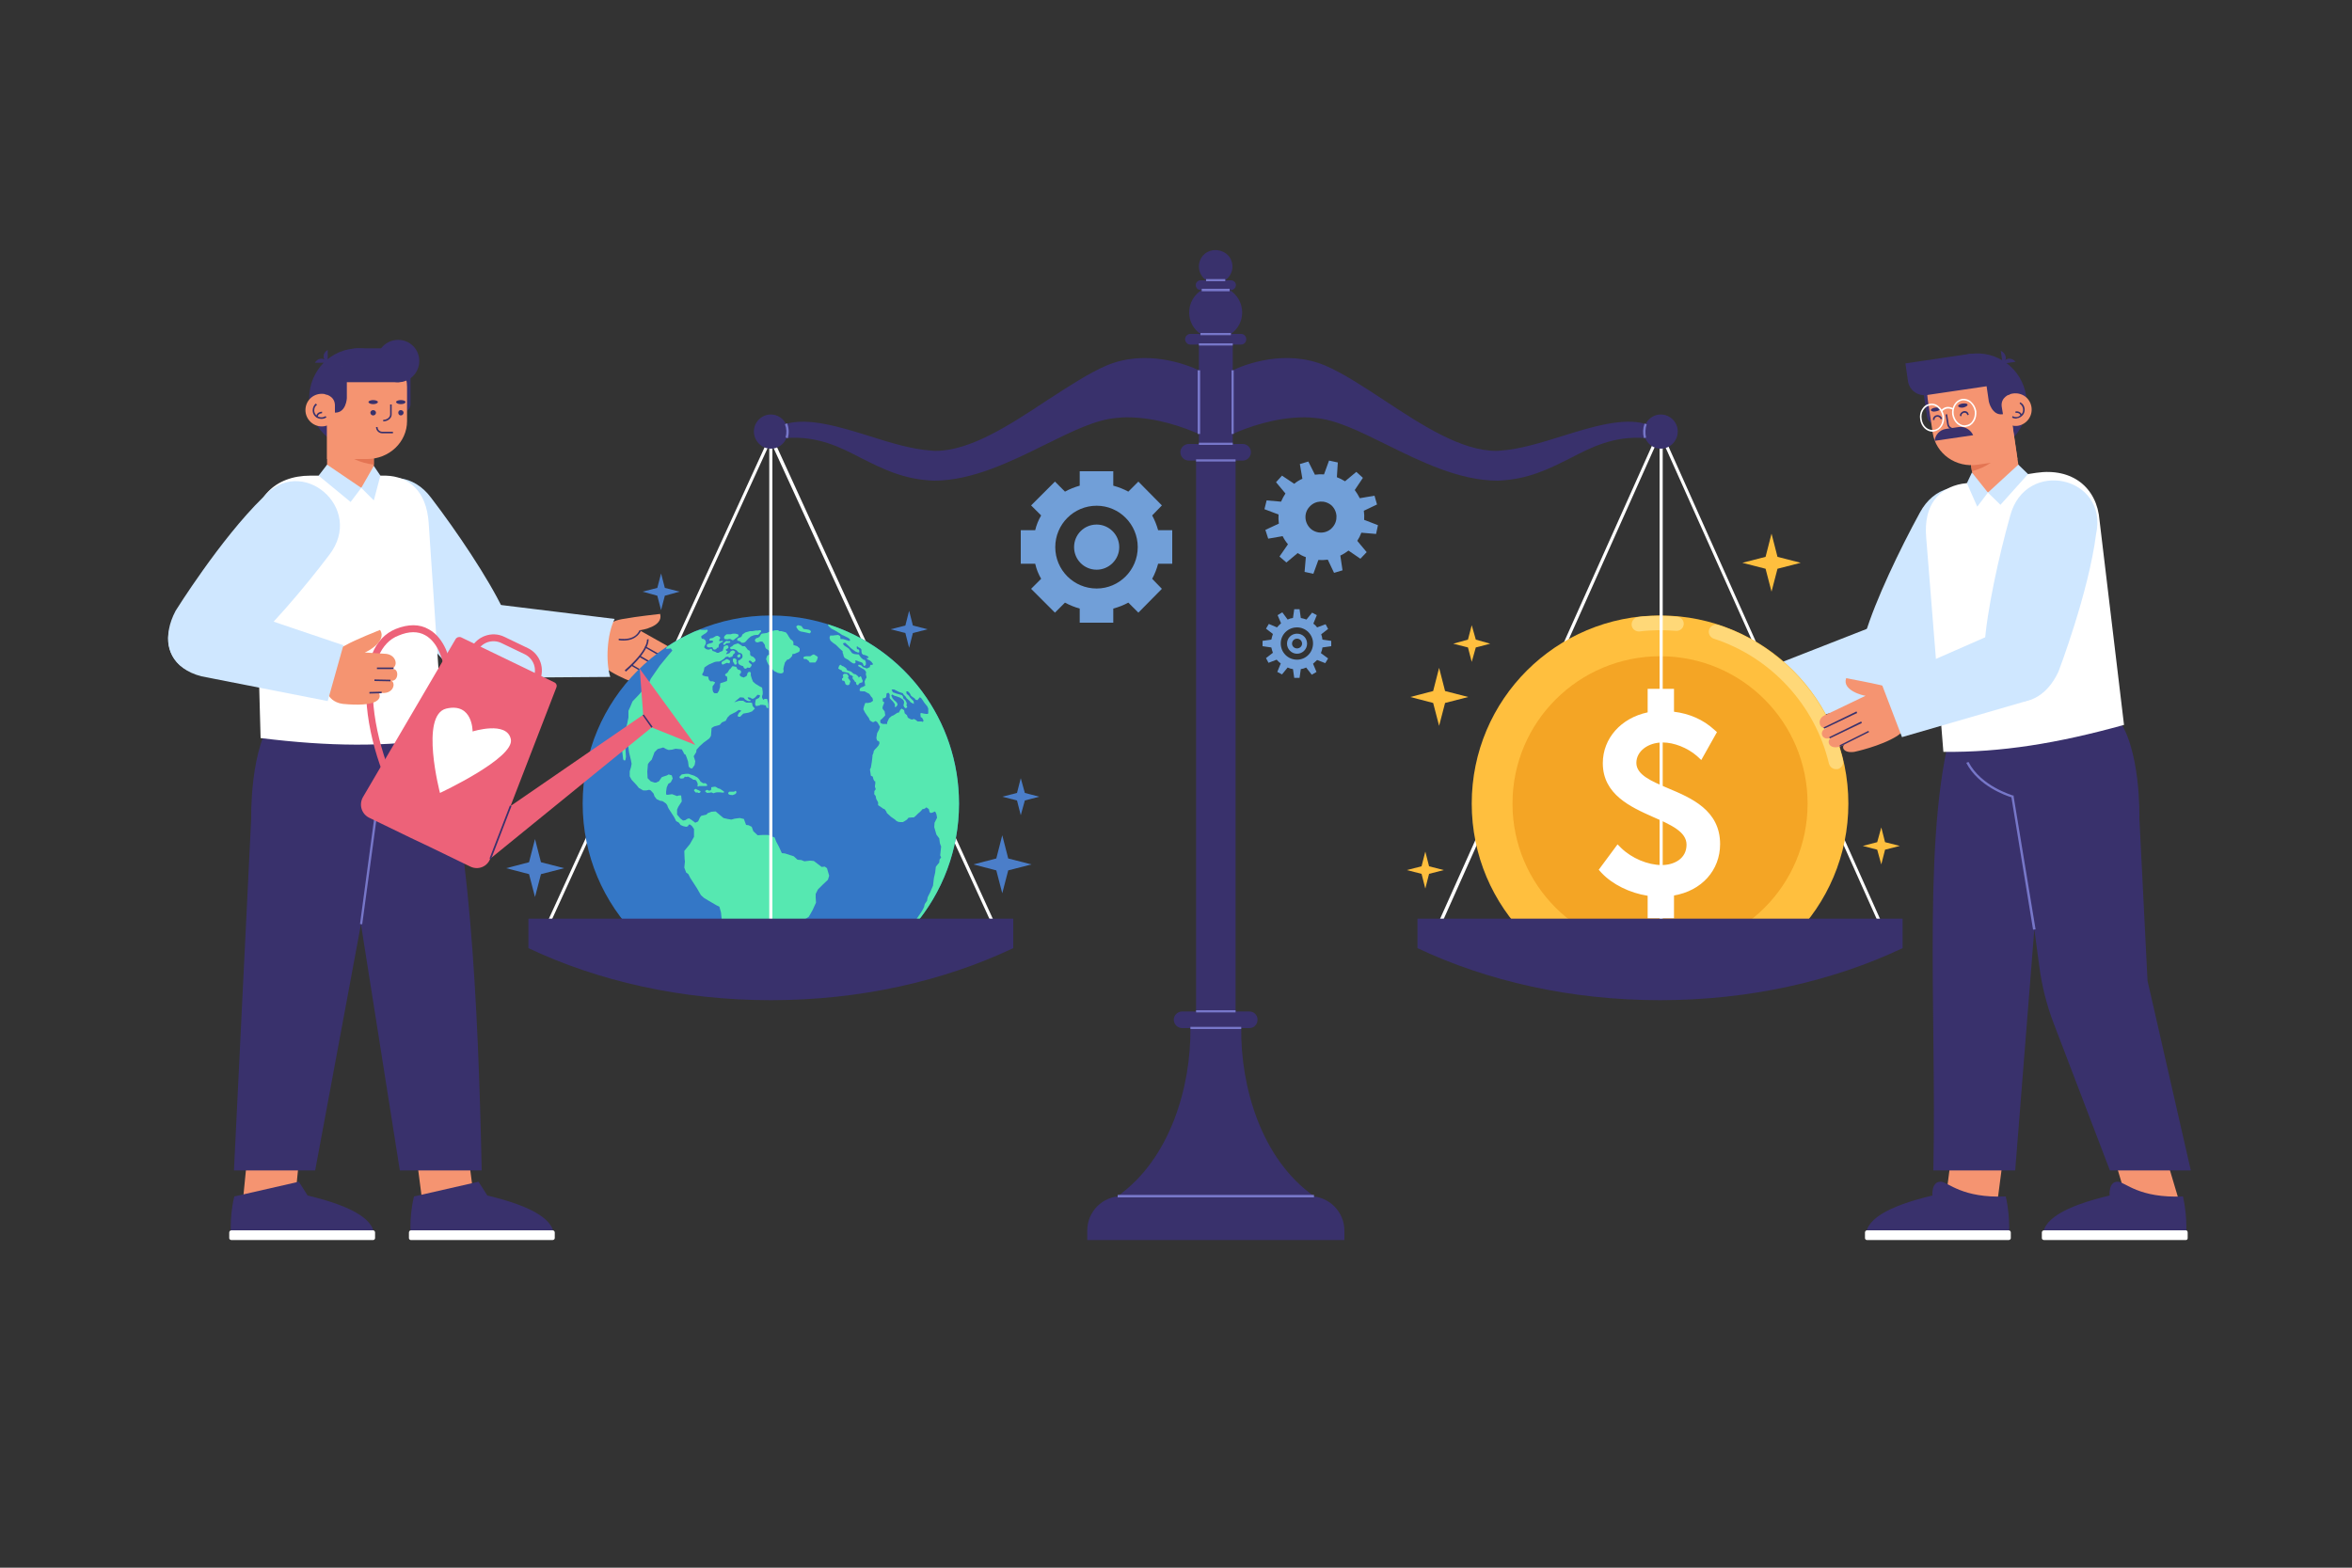 <svg version="1.2" xmlns="http://www.w3.org/2000/svg" viewBox="0 0 750 500" width="750" height="500">
	<rect x="0" y="0" width="750" height="500" fill="#333333" stroke="none"/>
	<title>invest3</title>
	<style>
		.s0 { fill: #f59471 } 
		.s1 { fill: #39316c } 
		.s2 { fill: #cfe7ff } 
		.s3 { fill: #ffffff } 
		.s4 { fill: #3477c6 } 
		.s5 { fill: #56e8b1 } 
		.s6 { fill: #ffbf3e } 
		.s7 { fill: #ffd878 } 
		.s8 { fill: #f4a525 } 
		.s9 { fill: #7777c9 } 
		.s10 { fill: #4b7ec9 } 
		.s11 { fill: #e47553 } 
		.s12 { fill: #ed6279 } 
		.s13 { fill: #719fd8 } 
	</style>
	<g id="OBJECTS">
		<g>
			<g>
				<g>
					<path class="s0" d="m190.4 209.5c0 0-0.3 1.4 2.6 3.5 4.9 3.7 13.2 6.1 13.2 6.1 3.5 0.7 4.4-1.3 3.3-2.2 4.1 2.9 6.4-0.4 4.3-1.9 3 1.6 4.4-2 1.8-2.8v-0.1c2.4 0.7 3.7-2.9 0.4-4.3l-12.1-6.8c0.7 0 7.7-1.2 6.6-5.2 0 0-8.1 0.9-11.1 1.5-1.5 0.2-2.8 0.5-3.9 1-4.6 2.9-5.7 9.2-5.1 11.2z"/>
					<path class="s1" d="m199.6 214.2l-0.4-0.4c7.7-6.7 7.1-9.8 7.1-9.8l0.5-0.2c0 0.2 0.7 3.4-7.2 10.4z"/>
					<path fill-rule="evenodd" class="s1" d="m203.8 209.5l0.3-0.4 9.8 5.7-0.2 0.4z"/>
					<path fill-rule="evenodd" class="s1" d="m210.3 217.6l-8.9-5.2 0.2-0.4 8.9 5.2z"/>
					<path fill-rule="evenodd" class="s1" d="m205.6 206.5l0.2-0.4 10.2 5.8-0.3 0.4z"/>
					<path class="s1" d="m198.8 204.3q-0.7 0-1.5-0.1v-0.5c5.5 0.7 6.5-2.5 6.6-2.7l0.5 0.2c-0.1 0-1.1 3.1-5.6 3.1z"/>
				</g>
				<path class="s2" d="m160.5 194.5c9.8 15.4-5.5 29-19 16.2 0 0-18.2-19.8-27.3-36.4-10.5-15.5 11.9-30.9 23.3-15.5 8.1 10.6 18.2 25.6 23 35.7z"/>
				<path class="s2" d="m155.2 192.4l40.8 5c-2.5 5-2.9 13.7-1.4 18.5l-41 0.3c-19.4-0.9-15.6-26.1 1.6-23.8z"/>
			</g>
			<g>
				<g>
					<path class="s0" d="m568.9 224.5c0 0 0.6 1.3-1.6 4-3.9 4.9-11.3 9.2-11.3 9.2-3.2 1.6-4.6-0.1-3.7-1.3-3.3 3.8-6.4 1.2-4.7-0.7-2.5 2.3-4.8-0.9-2.5-2.3v-0.2c-2.1 1.3-4.2-1.9-1.4-4l10.1-9.6c-0.8 0.2-7.8 0.8-7.7-3.4 0 0 8.1-1.1 11-1.3 1.6-0.2 2.9-0.2 4.1 0.1 5.2 1.6 7.8 7.4 7.7 9.5z"/>
					<path class="s1" d="m561.2 231.4c-9.4-4.8-9.6-8.2-9.6-8.3h0.5c0 0 0.3 3.2 9.3 7.8z"/>
					<path fill-rule="evenodd" class="s1" d="m547.4 235.5l8.2-8 0.3 0.4-8.1 7.9z"/>
					<path fill-rule="evenodd" class="s1" d="m551.3 236.9l7.4-7.2 0.3 0.4-7.3 7.2z"/>
					<path fill-rule="evenodd" class="s1" d="m544.7 233.1l8.4-8.1 0.4 0.4-8.4 8.1z"/>
					<path class="s1" d="m557.5 221.8c-3 0-4.2-1.9-4.2-1.9l0.5-0.3c0 0.2 1.9 3 7 1l0.2 0.4c-1.4 0.6-2.6 0.8-3.5 0.8z"/>
				</g>
				<path class="s2" d="m594.8 202.2c-7.5 16.7 9.6 27.8 21.1 13.2 0 0 15.1-22.2 21.7-40 8.1-16.9-16.3-28.8-25.4-11.9-6.4 11.7-14.2 28-17.4 38.7z"/>
				<path class="s2" d="m598.8 199.2l-38.3 15c3.7 4.2 6.2 12.5 5.9 17.5l39.8-9.8c18.6-5.7 8.7-29.1-7.4-22.7z"/>
			</g>
			<g>
				<path fill-rule="evenodd" class="s3" d="m174.3 294.6l71-155.2 0.9 0.4-71 155.2z"/>
				<path fill-rule="evenodd" class="s3" d="m245.3 139.9l1-0.5 71 155.2-0.9 0.4z"/>
				<path fill-rule="evenodd" class="s3" d="m457.8 296.2l71.1-158.8 0.9 0.4-71 158.8z"/>
				<path fill-rule="evenodd" class="s3" d="m528.9 137.8l0.9-0.4 71.1 158.8-0.9 0.4z"/>
				<g>
					<g>
						<path fill-rule="evenodd" class="s4" d="m245.8 316.4c-33.2 0-60-26.9-60-60.1 0-33.2 26.8-60 60-60 33.2 0 60 26.8 60 60 0 33.2-26.8 60.1-60 60.1z"/>
					</g>
					<g>
						<g>
							<g>
								<path class="s5" d="m213.9 206.8l0.5 0.7-1.3 1.5-2.7 3.3-2.9 4.2-0.7 1.7-1.9 2-1.1 1.3-2.1 2.2-0.8 1.9-0.5 1.1v2.1l-0.4 2-0.9 3.2-0.6 1.5-0.4 1.8 0.2 1.7 0.2 1.3 0.2 1.8 0.2 0.4h0.5l0.2-1.1-0.1-1.5-0.1-2.2 0.5-2 0.2-1.5 0.5-0.1-0.1 1.4-0.2 2.2 0.3 2.3 0.6 2.5 0.2 1.1-0.2 1.1-0.4 1.3v1.6l0.6 1.1 1.5 1.6 0.8 1 1.4 0.8h1l0.9-0.2 0.5 0.2 0.9 1 0.3 0.9 0.7 0.9 1.1 0.5 0.7 0.1 0.5 0.3 0.7 0.5 0.4 0.6c0 0 0.2 0.7 0.3 0.8 0 0 0.3 0.5 0.3 0.5 0 0 1.5 2.3 1.5 2.3 0.1 0.1 0.7 1.4 0.7 1.4l0.6 0.3 0.3 0.2 0.5 0.7c0 0 0.8 0.4 0.9 0.4 0.1 0 0.9 0.2 0.9 0.2l0.6-0.2 0.2-0.5h0.3 0.2l0.2 0.2 0.3 0.2 0.7 1v2.5l-1.3 2.3-1.8 2.2 0.1 2.5 0.1 0.9-0.2 1.9 0.6 1.6 0.7 0.5 0.6 1.2 2.2 3.4 1.2 2.1 1 0.9 1.5 0.9 2.4 1.4 1 0.5 0.5 1.8 0.4 3.9v2.3 2.2l0.3 0.7 0.4 0.9-0.3 1.5-0.4 0.8v1.2l0.5 1.6 0.3 1.7 0.4 1.7 1.6 1.5 1.3 0.6 1.6 0.7 1.6 0.3 1.4 0.1 0.4-0.4-2-0.7-0.8-1.1 0.3-0.5 0.9-0.4 0.2-0.5-0.6-0.1-0.8-0.2v-0.6l1.1-0.3 0.6-0.9-0.1-0.5 0.5-0.3 0.6-0.3 0.1-0.8 0.5-0.3 2.9-0.4 0.6-0.8-0.2-0.7-0.8-0.4-1-0.8 1.1 0.3 1.3 0.5 1.1-0.1 2-1.1 0.6-1.1 0.9-1 1.5-1 0.8-1.2v-0.7l1-1.2 2.1-1.1 2.9-0.8 1.2-0.8 1.2-2.1 1.1-2.4-0.1-1.6v-1.2l0.7-1.4 1.4-1.4 1.8-1.7 0.4-1.3-0.7-2.4-0.7-0.5-1 0.1-2.5-1.9-1.2-0.1-1.8 0.2-1-0.4-1.2-0.1-1.2-1.1-2.8-0.9-1-0.1-0.9-2-0.9-1.7-0.5-1.3-2.1-0.8h-1.6l-1.7 0.1-1.4-1.3-0.5-1.4-1-0.5-0.8-0.1-0.7-1.9-1.3-0.3-1.6 0.2-1.1 0.3-1.2-0.2-1.3-0.3-1.2-1-1.3-1.1-1.4 0.1-1.2 0.5-0.3 0.4-1.7 0.4-0.4 0.5-0.6 1.3-0.9 0.4-1.2-0.9-0.8-0.5-0.6 0.2-0.6 0.4-0.7 0.1-0.8-0.6-1.1-1.3v-1.6l0.4-0.9 1.1-1.7-0.1-0.9-0.1-1h-0.7l-0.6 0.2-0.8-0.3-0.8-0.3-1.4 0.2-0.5-0.1v-0.9l0.2-1.4 0.5-1.1 0.8-0.5 0.6-1.2-0.3-1-1-0.3-0.5 0.3-1.2 0.4-0.5 0.2-0.9 1.3-0.9 0.4h-0.5l-1.2-0.4-1-1-0.1-2.1 0.2-2.4 0.5-0.7 0.7-0.7 0.5-1.3 0.4-1.1 1-1 1.8-0.5 0.9 0.5 0.8 0.3 1.1-0.1 1.1-0.3 2 0.2 0.4 0.7 0.4 0.8 0.4 0.2 0.4 1 0.4 1.2 0.2 1.6 0.5 0.5 0.6 0.1 0.8-1.1 0.2-1.2-0.5-1.6 0.8-1.3 0.1-0.8 1-1.1 1.2-1.1 1.9-1.4 0.5-0.8 0.1-1.2 0.1-1.3 0.8-0.5 1.8-0.5 0.7-0.8 1.2-0.5 0.6-1.1 0.8-0.8 1.8-0.9 1-0.7 0.8 0.3-0.8 0.7-0.4 0.8 0.2 0.4h0.6l1-1 1.7-0.3 1.1-0.4 0.9-0.9-0.7-0.8-0.2-1-0.4-0.1h-0.7-0.7l-0.6-0.3-0.4-0.3h-1.3l-0.7 0.2-0.9 0.3 0.8-0.7 1.1-0.9 1.1 0.1 0.4 0.5 0.6 0.4 0.5 0.2h0.7v-0.2l-0.1-0.2-0.4-0.1-0.2-0.2-0.2-0.5 0.8 0.1 0.3 0.2 0.5 0.2 0.6-0.3 0.7-0.7 0.2-0.3 0.8 0.1v0.4l-0.3 0.5-1 0.5-0.1 0.5-0.1 0.6v0.6l0.3 0.4 1.1-0.2 0.2-0.2h0.8l0.5 0.1 0.5 0.1 0.2 0.7 0.6 0.2v-0.6-0.7l-0.2-1-0.2-0.7h-0.8l-0.4 0.3-0.2-0.3-0.2-0.4v-0.5l0.2-0.6v-0.8l-0.2-1.3-0.8-0.4-1.3-0.8-0.8-0.7-0.4-1-0.3-1v-0.9l-0.3-0.2h-0.4l-0.4 0.5-0.1 0.6-0.3 0.3-0.8 0.4-1-0.4-0.3-0.6 0.4-0.4 0.1-0.4-0.1-0.4-0.3-0.2-0.5-0.1-0.4-0.4-0.2-0.5-0.9-0.2h-0.4l-0.6 0.8-0.3 0.2-0.3 0.5-0.3 0.5-0.7 0.5-0.1 0.2 0.1 0.3 0.5 0.3 0.1 0.6c0 0-0.1 0.8-0.1 0.8 0 0-1.1 0.4-1.1 0.4l-1 0.3-0.1 0.5v0.7l-0.4 1.3-0.5 0.7h-0.9l-0.4-0.4-0.2-0.7v-0.5-0.6l0.6-0.8 0.2-0.5-0.7-0.3h-0.8l-0.5-0.6-0.2-0.9-0.9-0.1-0.9-0.3-0.1-0.4 0.3-0.5 0.2-0.5 0.2-1.1 0.7-0.5 0.8-0.5 1.4-0.6 0.5-0.2 0.7-0.1h0.6l0.7-0.3 1-0.7 0.3-0.4 0.7-0.2 0.6 0.3 0.9-0.3 0.3-0.7 0.5-0.4 0.1-0.5-0.7-0.4-0.7 0.3-0.4 0.6-0.8 0.3h-0.3c0 0 0.2-0.4 0.2-0.4 0.1-0.1 0.3-0.3 0.3-0.3v-0.2l-0.4-0.1-0.2-0.4 0.8-0.5 0.1-0.3-0.2-0.5-0.5-0.1-0.8 0.4-0.2 0.8-0.2 0.6-1 0.4c0 0-0.1 0.2-0.2 0.2-0.1 0-0.6 0-0.6 0l-0.5-0.3-0.9-0.3-0.2-0.5-0.2-0.2-0.3 0.1-0.5 0.2-0.7-0.1-0.3-0.2-0.4-0.3v-0.5l0.1-0.1 0.3-0.6 0.1-0.6-0.2-0.6-0.5-0.4-0.6-0.1-0.2-0.5c0 0 0-0.4 0.1-0.4 0 0 0.9-0.6 0.9-0.6l0.5-0.3 0.4-0.4 0.2-0.4-0.3-0.3-0.4 0.1h-0.9-0.3l-0.5-0.1-1.8 0.6q-4.7 2.1-8.9 4.9l-0.2 0.7z"/>
							</g>
						</g>
						<path class="s5" d="m221.9 252.8l-0.5-0.5-0.1-0.3c0 0 0.1-0.2 0.2-0.2 0 0 0.3-0.2 0.3-0.2 0.1 0.1 1.1 0.5 1.1 0.5l0.1 0.1 0.4 0.1-0.1 0.4-0.3 0.2h-0.4l-0.2-0.2-0.4 0.1c0 0-0.1 0-0.1 0z"/>
						<path class="s5" d="m225.9 252.1l-0.4-0.2-0.6 0.3v0.3l0.6 0.4 1-0.1 0.3-0.1 0.7 0.3 0.6-0.2 0.5-0.1c0 0 0.9 0 0.9 0 0.1 0 1 0.1 1 0.1h0.3l0.1-0.3-0.4-0.3-0.9-0.6-0.7-0.2-0.6-0.4-0.3-0.1-0.7 0.1-0.5 0.1v0.5l-0.1 0.4-0.5 0.2z"/>
						<path class="s5" d="m216.7 247.7l0.3-0.3 0.4-0.4 1.3-0.2h0.9l0.8 0.3c0 0 1.1 0.3 1.2 0.4 0 0.1 0.7 0.4 0.7 0.4l0.6 0.6 0.5 0.8 0.8 0.5h0.8l0.5 0.5v0.3l-0.4 0.1h-1.6-0.6l-0.3 0.2-0.2-0.2 0.1-0.5-0.1-0.5-0.4-0.8-0.5-0.2h-0.4l-0.4-0.3-0.7-0.4-0.6-0.3-0.6 0.1-0.4-0.1-0.4 0.5-0.5 0.1h-0.5l-0.3-0.2z"/>
						<path fill-rule="evenodd" class="s5" d="m232.7 253.5l-0.5-0.3 0.1-0.5 0.3-0.2h0.9 0.6l0.5-0.3 0.2 0.3v0.4l-0.4 0.4-0.8 0.3z"/>
						<path fill-rule="evenodd" class="s5" d="m230.6 210.8l-0.5 0.4v0.4l0.3 0.4 0.7-0.3 0.7-0.3 0.8 0.2 0.2-0.6-0.1-0.3-0.6-0.4-0.4-0.1-0.4 0.2-0.2 0.2z"/>
						<path class="s5" d="m226.3 206.5l-0.7-0.1-0.2-0.3v-0.5l0.6-0.3 0.8-0.2 0.5-0.2 0.1-0.4-0.3-0.2h-0.4-0.5l0.1-0.5 0.2-0.2 0.7-0.1 0.7-0.4 0.3-0.2 0.4-0.1h0.3c0.1 0 0.6 0.4 0.6 0.4l0.2 0.2-0.3 0.6-0.1 0.3 0.2 0.2h0.2l0.4-0.1h0.4c0 0 0 0.3 0 0.3 0 0-0.7 0.3-0.7 0.3l-0.6 0.6c0 0 0 0.2 0 0.3 0 0-0.1 0.5-0.1 0.5 0 0-0.1 0.2-0.1 0.2h-0.4l-0.1 0.3-0.3 0.2-0.5 0.1c0 0-0.3-0.2-0.3-0.2 0-0.1-0.2-0.5-0.2-0.5l-0.3-0.1z"/>
						<path class="s5" d="m230.8 205.7l-0.2-0.3c0 0 0.1-0.2 0.2-0.3 0 0 0.3-0.3 0.3-0.3 0.1-0.1 0.5-0.4 0.5-0.4l0.6 0.1h0.6l0.1 0.2-0.2 0.3-0.6 0.1h-0.3l-0.2 0.1-0.2 0.2-0.2 0.2-0.2 0.1z"/>
						<path class="s5" d="m233.1 207l-0.3-0.2 0.1-0.4 0.6-0.3 0.4-0.4 0.4-0.2 1-0.3 0.9 0.5c0 0 0.5 0.4 0.6 0.4 0.1 0 0.7 0 0.7 0l0.4 0.4 0.3 0.4 0.3 0.4 0.5 0.2 0.2 0.5v0.7l0.1 0.3 0.2 0.2 0.7 0.3 0.4 0.4 0.3 0.4v0.5l-0.6 0.5h-0.4l-0.3-0.4-0.3-0.1c0 0-0.1-0.2-0.2-0.2 0 0-0.4 0.4-0.4 0.4l0.4 0.5 0.6 0.5-0.1 0.4-0.3 0.4c0 0-0.3 0.3-0.4 0.2 0 0-0.5-0.1-0.5-0.1l-0.2 0.1-0.2 0.2-0.4 0.1-0.4-0.3c0 0-0.2-0.5-0.2-0.5-0.1-0.1-0.6-0.2-0.6-0.2l-0.2-0.1-0.5-0.3-0.3-0.4v-0.5c0 0-0.1-0.2 0-0.3 0.1 0 0.5-0.2 0.5-0.2l0.8-0.7 0.1-0.6-0.2-0.6-0.4-0.3-0.5-0.1-0.5-0.4-0.2-0.3-0.5-0.3-0.5-0.2h-0.4c0 0-0.1 0.1-0.2 0.1 0 0-0.3-0.1-0.3-0.1z"/>
						<path class="s5" d="m234.1 211.5l-0.3-0.3-0.1-0.5v-0.5l0.3-0.2h0.3l0.4 0.2 0.2 0.4c0 0-0.1 0.4-0.1 0.4 0.1 0.1 0.2 0.5 0.2 0.5 0 0-0.2 0.5-0.3 0.5 0-0.1-0.4 0-0.4 0l-0.2-0.3z"/>
						<path fill-rule="evenodd" class="s5" d="m235.4 208.8l-0.4 0.4 0.2 0.3 0.2 0.2h0.3l0.1-0.1 0.2-0.1 0.1-0.2v-0.4l-0.3-0.3-0.1 0.1-0.3 0.1z"/>
						<path class="s5" d="m243.2 204.7l0.7 1 0.1 0.7 0.3 0.5 0.5 0.3 0.4 0.4 0.1 0.9v0.3l-0.3 0.1-0.3 0.2-0.2 0.4-0.2 0.7 0.3 0.9 0.4 0.8 1.1 1.3 0.7 0.8 1.2 0.6 1 0.2 0.7-0.2 0.2-0.5-0.1-0.8 0.2-0.9 0.3-1.1 0.7-0.9 0.5-0.1 0.6-0.5 0.5-0.6 0.1-0.6c0 0 0.6 0 0.7-0.1 0 0 1.4-0.6 1.4-0.6l0.2-0.4v-0.7l-0.8-0.7-1.2-0.4v-0.9l-0.3-0.5-0.6-0.4-0.6-0.9-0.4-0.7-0.5-0.6-1.4-0.4h-0.7l-0.4-0.3h-0.8l-1 0.2c0 0-1.1 0.3-1.2 0.4 0 0-0.4 0.2-0.4 0.2l-0.3 0.1-1.5 0.2-0.3 0.3-0.4 0.7-0.5 0.3-0.4 0.1-0.3 0.2-0.3 0.4c0 0 0.2 0.6 0.2 0.6-0.1 0 0.7 0.2 0.7 0.2l0.6-0.2 0.5-0.1z"/>
						<path class="s5" d="m256.2 209.7l0.3-0.3 0.7-0.1h0.5 0.7l0.6-0.4 0.5-0.2 1 0.6 0.3 0.3-0.3 1-0.5 0.7h-1.8c0 0-0.3-0.4-0.3-0.5-0.1-0.1-0.8-0.6-0.8-0.6h-0.6l-0.3-0.2z"/>
						<path class="s5" d="m254.1 200.3l0.5 0.7c0 0 0.6 0.4 0.7 0.4 0 0 1.1 0.2 1.1 0.2l0.9 0.2 0.9 0.2 0.3-0.3 0.1-0.4-0.5-0.4-0.4-0.1-0.6-0.1-0.8-0.1-0.3-0.3-0.4-0.6-0.3-0.1-0.8-0.2-0.4 0.2-0.2 0.3z"/>
						<path class="s5" d="m235.5 204.4l0.4 0.1 0.6 0.5h0.6c0 0 0.6-0.2 0.6-0.3 0.1-0.1 0.9-1 0.9-1l0.8-0.7 1-0.4 0.7-0.1h0.6l0.4-0.3 0.3-0.5 0.3-0.1-0.1-0.6h-0.4l-0.5 0.1h-0.7l-1.1 0.2h-0.8l-1.4 0.4-0.9 0.6-0.4 0.8-1 0.4-0.3 0.3v0.5z"/>
						<path class="s5" d="m232.4 203.8h0.5l0.5 0.3 0.3 0.1 0.4-0.2 0.2-0.2 0.3-0.2 0.4-0.3 0.4-0.3c0 0 0.2-0.4 0.1-0.4 0-0.1-0.2-0.3-0.2-0.3l-0.8-0.2h-0.8l-0.7 0.2h-0.8c0 0-0.5 0-0.5 0-0.1 0.1-0.4 0.3-0.4 0.3l-0.4 0.5v0.4l0.2 0.3 0.5 0.1h0.5z"/>
						<path class="s5" d="m269.1 214.9l-0.4 0.5c0 0 0.2 0.3 0.2 0.4 0 0.1-0.1 0.4-0.1 0.4l-0.3 0.2v0.6l0.7 0.2 0.2 0.3 0.2 0.7c0 0 0.4 0.3 0.4 0.3 0.1 0 0.6 0 0.6 0l0.3-0.3 0.1-0.4 0.2-0.5-0.4-0.6-0.4-0.5 0.2-0.5-0.2-0.4-0.4-0.4z"/>
						<path class="s5" d="m271 215.2c0.1 0.1 0.5 0.2 0.5 0.2l0.4 0.3 0.1 0.3c0 0-0.2 0.1-0.2 0.2 0 0 0.1 0.2 0.1 0.2l0.3 0.4 0.4 0.5v0.2h0.3l0.1 0.4 0.1 0.4c0 0 0.2 0.1 0.3 0.2 0.1 0 0.3 0 0.3 0l0.1-0.3 0.3-0.3 0.9-0.3 0.1-0.5-0.1-0.2-0.2-0.5-0.1-0.3-0.2-0.4-0.3 0.1-0.3 0.3h-0.1l-0.1-0.3-0.3-0.3-0.5-0.4-0.7-0.2-0.8-0.7-1.2-0.4-0.2-0.3-0.2-0.4-0.9-0.6-0.4-0.1-0.4-0.4-0.2 0.1-0.3 0.2-0.3 0.9 0.6 0.4 0.5 0.2 0.2 0.4 0.4 0.1 0.5 0.1 0.8 0.2 0.4 0.1z"/>
						<path class="s5" d="m286.6 214.5l0.6 0.6 0.5 0.3 0.6 0.2 0.5 0.1 0.5 0.6 0.5 0.5 0.1 0.5-0.4 0.2-0.3 0.1-0.1 0.5v0.5c0 0 0.1 0.3 0 0.3-0.1 0-1.1-0.4-1.1-0.4 0 0-0.5-0.7-0.5-0.8 0 0 0-0.7 0-0.7l-0.5-0.3-0.4-0.5-0.3-0.8-0.2-0.4 0.1-0.3 0.2-0.2z"/>
						<g>
							<g>
								<path class="s5" d="m264 199.1l0.2 0.6 0.9 0.8 1 0.5 1.7 1 0.7 0.5 0.5 0.2 1.4 0.7c0 0 0.6 0.4 0.6 0.5 0.1 0.1 0 0.5 0 0.5h-0.4c0 0-1.4-0.5-1.5-0.5-0.1-0.1-1.1-0.1-1.1-0.1v-0.4l-0.1-0.5-0.6-0.4-1 0.1-0.7 0.1h-0.6c0 0-0.3-0.1-0.3 0.1 0 0.1-0.2 0.6-0.2 0.6l0.3 0.9 0.8 0.7 1 0.7 0.5 0.5 0.6 0.6 1 0.9v0.5l0.2 0.5 0.1 0.5 0.3 0.6 0.5 0.3 0.6 0.3 0.5 0.4 0.5 0.4 0.7 0.4h0.4l0.3-0.2v-0.6c0 0-0.2-0.2 0-0.2 0.2 0 1.1 0.4 1.1 0.4l0.7 0.2 0.5 0.3 0.1 0.3 0.3 0.6h0.2l0.4-0.4v-0.8l-0.3-0.7-0.5-0.1-0.8-0.7-0.4-0.6-0.3-0.4h-0.5l-0.9-0.1-0.7-0.3-1-1.4-0.7-0.5-0.5-0.3-0.4-0.3-0.3-0.5 0.2-0.2 0.5-0.1 1.1 1 0.7 0.7 0.8 0.6c0 0 0.7 0.5 0.7 0.5 0.1 0 0.7 0.3 0.7 0.3h0.4c0 0 0.1-0.1 0.1-0.1 0-0.1 0-0.4 0-0.4l-0.1-0.4-0.6-0.2-0.1-0.3v-0.5h0.3l0.3 0.3 0.5 0.2 0.4 0.5v0.6l0.1 0.6 0.4 0.4 0.5 0.1 0.6 0.2 0.5 0.3 0.2 0.3-0.3 0.2-0.3-0.1v0.2l0.2 0.3 0.7 0.3 0.6 0.5 0.5 0.7-0.3 0.3-0.3-0.1-0.2 0.1-0.2 0.3v0.3l-0.2 0.2h-0.2l-0.3 0.2-0.4 0.1-0.4-0.2-0.7-0.2-0.6-0.6-0.7-0.2h-0.1l-0.2 0.4 0.5 0.3 0.5 0.3 0.9 0.5 0.4 0.4 0.3 0.5-0.1 0.5v0.2l0.2 0.8c0 0 0 0.2 0 0.2 0 0.1-0.2 0.3-0.2 0.3l-0.1 0.2-0.3 0.7 0.1 0.9 0.1 0.5-0.3 0.1-0.5 0.3-0.4 0.1-0.5 0.4-0.1 0.5c0 0 0.1 0.3 0.1 0.3 0 0 0.9 0.1 0.9 0.1h0.6l1.5 0.8 0.6 0.9 0.4 0.4 0.2 0.9-0.7 0.5-0.9 0.2h-0.5-0.4l-0.4 1.1-0.2 0.9 0.5 1 0.8 1.2 0.4 0.5 0.4 0.9 0.8 0.5h0.4l0.5-0.3h0.2l0.5 0.4 0.3 0.5 0.5 0.9-0.3 0.9-0.6 1.1-0.2 1.2c0 0-0.1 0.5 0 0.6 0 0.1 0.2 0.6 0.2 0.6l0.3 0.1 0.4 0.3v0.6l-0.3 0.6-0.6 0.7-0.5 0.5c0 0-0.4 0.5-0.4 0.6 0 0.1-0.1 0.6-0.1 0.6l-0.3 0.7v0.4l-0.2 1.7-0.3 1.8-0.3 0.6 0.3 2 0.6 0.3 0.2 0.8 0.3 0.6 0.3 0.1v0.8c0 0-0.1 0.5-0.1 0.5 0 0.1 0 0.6 0 0.6l0.2 0.3v0.4l-0.4 0.5v0.6c0 0-0.1 0.3 0 0.4 0 0.1 0.2 0.3 0.2 0.3l0.2 0.2 0.2 1 0.6 1.1v0.9l1.2 0.8 0.4 0.3 0.5 0.2 0.5 0.7 0.2 0.5 1.3 1.2 1.3 0.9 0.4 0.4 0.6 0.3c0 0 0.7 0.1 0.7 0.1 0.1 0 0.8 0 0.8 0l0.7-0.4 0.6-0.4 0.5-0.6 1.2-0.1h0.5l0.6-0.5 0.3-0.3 0.4-0.4 0.6-0.5 0.2-0.2 0.3-0.3 0.3-0.4 0.8-0.2c0 0 0.4-0.4 0.5-0.4 0.1 0 0.8 0.6 0.8 0.6l0.2 0.9 0.4 0.3 0.7-0.2 0.6-0.3 0.2 0.2 0.3 0.7 0.2 1.1-0.8 1.6-0.1 1.4 0.7 2.4 0.9 1.2c0 0 0.2 1.4 0.2 1.5 0 0.1 0.4 1.1 0.4 1.1l-0.3 2.8 0.3 0.7-0.5 0.6-0.1 1c0 0-1.1 1.3-1.1 1.4 0 0.1-0.2 1.8-0.2 1.8l-0.4 1.7-0.3 2.5c0 0-0.9 2-0.9 2.1-0.1 0.1-0.8 1.6-0.8 1.6l-0.2 1.1-0.7 1c0 0-0.2 0.6-0.2 0.8 0 0.2-0.4 0.8-0.4 0.9 0 0.1-0.8 1.3-0.8 1.3l-0.9 1.3-0.7 1.1-0.3 1.4c8.9-10.5 14.2-24 14.2-38.8 0-26.8-17.5-49.5-41.8-57.2zm32 27.7v0.7l-0.2 0.2h-0.5c0 0-1.4-0.2-1.6-0.3-0.2 0-0.2 0.4-0.2 0.4l0.1 0.9 0.4 0.2c0 0 0.5 0.8 0.5 0.9 0 0.1-0.1 0.3-0.2 0.4-0.1 0.1-0.4-0.1-0.4-0.1-0.1 0-0.8 0-0.8 0h-0.5l-0.6-0.5-0.6-0.3-0.5 0.2-0.5-0.1-0.9-0.5-0.3-0.8-0.7-0.6-0.2-1-0.8-0.5-0.4 0.4-0.5 0.9h-0.4l-1.2 0.8-0.7 0.3-0.8 0.7-0.6 1.3v0.5h-1.4l-0.7-0.3-0.1-0.4v-0.5l0.5-0.4 0.5-0.5 0.3-0.3 0.3-0.4-0.1-0.5-0.1-0.7-0.4-0.5-0.3-0.5 0.1-0.6 0.4-1v-0.4l-0.4-0.2v-1h0.5l0.4-0.2 0.2-0.3 0.1-1 0.4-0.2h0.3l0.3 0.5v0.6c0 0 0 0.4 0 0.5 0 0 0.3 0.4 0.3 0.4l0.6 0.6 0.5 0.6 0.3 0.6-0.1 0.7 0.5-0.1 0.4-0.6-0.1-0.5-0.4-0.5-0.6-0.5-0.5-0.6-0.4-0.9 0.3-0.3 0.7 0.4 0.7 0.2 1.1 0.4c0 0 0.9 0.6 1 0.7 0.1 0.1 0.3 0.7 0.3 0.7l-0.1 0.7-0.1 0.4 0.3 0.6 0.4 0.3 0.5-0.3c0 0-0.2-0.7-0.3-0.8 0-0.1 0.2-0.2 0.2-0.2l-0.2-0.7-0.4-0.7-0.5-0.4c0 0-0.2-0.6-0.2-0.7-0.1-0.1-0.3-0.4-0.3-0.4l-0.7-0.2-1.1-0.3c0 0-1-0.4-1.1-0.4 0-0.1-0.4-0.8-0.4-0.9 0 0 0.4 0 0.4 0h0.4l0.6 0.3 1 0.5c0 0 1.1 0.4 1.2 0.4 0 0.1 0.2 0.4 0.2 0.4l0.7 0.7 0.3 0.5 0.9 0.8 0.4 0.5 1 0.5v-0.3l-0.1-0.6-1-1c0 0-0.4-0.5-0.4-0.6 0-0.1-0.8-0.7-0.8-0.7l-0.1-0.8h0.5l0.6 0.6 0.4 0.8 0.5 0.4 0.6 0.4 0.4 0.5 0.6 0.1 0.2-0.3 0.5-0.6 0.4 0.2 0.5 0.7 0.6 0.9 0.9 1.1 0.3 0.7c0 0 0 0.8 0 0.8z"/>
							</g>
						</g>
					</g>
				</g>
				<g>
					<path fill-rule="evenodd" class="s6" d="m529.4 316.4c-33.2 0-60.1-26.9-60.1-60.1 0-33.2 26.9-60 60.1-60 33.1 0 60 26.8 60 60 0 33.2-26.9 60.1-60 60.1z"/>
					<path class="s7" d="m585.4 245.3c-1 0-1.9-0.7-2.2-1.8-4.4-18.6-18.5-33.9-36.7-39.8-1.2-0.4-1.9-1.7-1.5-2.9 0.4-1.2 1.7-1.8 2.9-1.5 19.8 6.5 35 23 39.8 43.2 0.3 1.2-0.5 2.5-1.7 2.8q-0.3 0-0.6 0z"/>
					<path class="s7" d="m522.6 201.4c-1.2 0-2.2-0.9-2.3-2-0.1-1.3 0.8-2.4 2-2.6 4.1-0.5 8.4-0.5 12.5-0.1 1.3 0.1 2.2 1.2 2.1 2.4-0.1 1.3-1.2 2.2-2.5 2.1-3.8-0.3-7.8-0.3-11.6 0.2q-0.1 0-0.2 0z"/>
					<path fill-rule="evenodd" class="s8" d="m529.4 303.3c-26 0-47.1-21-47.1-47 0-26 21.1-47 47.1-47 26 0 47 21 47 47 0 26-21 47-47 47z"/>
					<g>
						<g>
							<path class="s3" d="m516 271.5c3.3 3.4 8.8 5.9 13.9 5.9 5 0 9.4-2.8 9.4-8 0-11.3-26.7-9.5-26.7-26 0-7.5 5.8-13.7 14.3-14.9v-7.3h5.4v7.2c4.9 0.3 9.5 2 13.3 5.4l-3.5 6.2c-3-2.7-7.6-4.7-11.9-4.7-5.8 0-9.9 3.7-9.9 8 0 10.8 26.7 8.4 26.7 25.9 0 7.7-5.4 14.1-14.7 15.1v7.1h-5.4v-7.1c-5.4-0.5-11.3-2.9-15.2-7z"/>
							<path class="s3" d="m533.8 292.9h-8.4v-7.2c-5.7-0.9-11.2-3.6-14.7-7.3l-0.9-1 6-8.1 1.2 1.2c3.3 3.2 8.4 5.4 12.9 5.4 3.9 0 7.9-2 7.9-6.5 0-4.1-4.9-6.3-10.6-8.8-7.2-3.2-16.1-7.2-16.1-17.2 0-7.9 5.8-14.4 14.3-16.2v-7.5h8.4v7.3c4.9 0.6 9.3 2.5 12.8 5.7l0.9 0.8-5 8.9-1.4-1.3c-3-2.6-7.3-4.3-10.9-4.3-4.7 0-8.4 2.8-8.4 6.5 0 3.8 4.7 5.8 10.1 8.1 7.4 3.1 16.6 7 16.6 17.8 0 8.4-5.9 14.9-14.7 16.4 0 0 0 7.3 0 7.3zm-5.4-3h2.4v-6.9l1.3-0.1c8.1-1 13.4-6.4 13.4-13.7 0-8.8-7.5-12-14.8-15.1-6.1-2.6-11.9-5-11.9-10.8 0-5.4 5-9.5 11.4-9.5 3.8 0 8.1 1.5 11.5 3.9l2-3.6c-3.2-2.5-7.1-3.9-11.5-4.2l-1.4-0.1v-7.1h-2.4v7.1l-1.3 0.2c-7.6 1.1-13 6.6-13 13.4 0 8.1 7.3 11.3 14.3 14.5 6.4 2.8 12.4 5.4 12.4 11.5 0 5.6-4.5 9.5-10.9 9.5-4.7 0-9.9-2-13.7-5.1l-2.5 3.4c3.4 3.1 8.3 5.1 13.4 5.7l1.3 0.1z"/>
						</g>
					</g>
				</g>
				<path fill-rule="evenodd" class="s3" d="m245.3 142.6h1v156.6h-1z"/>
				<path fill-rule="evenodd" class="s3" d="m529.2 140.5h1v158.7h-1z"/>
				<path class="s1" d="m323.1 293h-154.6v9.4c22.2 10.5 48.7 16.6 77.3 16.6 28.6 0 55.1-6.1 77.3-16.6z"/>
				<g>
					<path class="s1" d="m428.7 395.5v-3c0-6.1-5-11-11.1-11h-59.9c-6.1 0-11 4.9-11 11v3z"/>
					<path class="s1" d="m395.8 327.9h-8.1-8.1c0.2 18.6-6.4 41.7-23.2 53.6h31.3 31.3c-16.9-11.9-23.4-35-23.2-53.6z"/>
					<path class="s1" d="m398.4 327.9h-21.4c-1.5 0-2.7-1.2-2.7-2.7 0-1.4 1.2-2.6 2.7-2.6h21.4c1.5 0 2.6 1.2 2.6 2.6 0 1.5-1.1 2.7-2.6 2.7z"/>
					<path class="s1" d="m396.3 146.9h-17.2c-1.5 0-2.7-1.2-2.7-2.7 0-1.4 1.2-2.6 2.7-2.6h17.2c1.4 0 2.6 1.2 2.6 2.6 0 1.5-1.2 2.7-2.6 2.7z"/>
					<path class="s1" d="m395.8 109.9h-16.3c-0.8 0-1.6-0.8-1.6-1.7 0-0.9 0.8-1.7 1.6-1.7h16.3c0.9 0 1.6 0.8 1.6 1.7 0 0.9-0.7 1.7-1.6 1.7z"/>
					<path fill-rule="evenodd" class="s1" d="m381.4 146.9h12.6v175.7h-12.6z"/>
					<path fill-rule="evenodd" class="s1" d="m382.3 109.9h10.8v31.7h-10.8z"/>
					<path class="s1" d="m392.5 92.5h-9.7c-0.8 0-1.5-0.7-1.5-1.6 0-0.8 0.7-1.5 1.5-1.5h9.7c0.9 0 1.6 0.7 1.6 1.5 0 0.9-0.7 1.6-1.6 1.6z"/>
					<path class="s1" d="m392.1 92.5h-8.9c-2.4 1.5-4 4.1-4 7.2 0 2.8 1.4 5.3 3.6 6.8h9.7c2.2-1.5 3.6-4 3.6-6.8 0-3.1-1.6-5.7-4-7.2z"/>
					<path class="s1" d="m390.4 80.5c-1.9-1-3.8-1-5.6 0-1.5 0.9-2.5 2.6-2.5 4.5 0 1.8 0.9 3.4 2.3 4.4h6.1c1.4-1 2.3-2.6 2.3-4.4 0-1.9-1-3.6-2.6-4.5z"/>
					<path class="s1" d="m535 137.6c0 3-2.4 5.5-5.4 5.5-3 0-5.4-2.5-5.4-5.5 0-2.9 2.4-5.4 5.4-5.4 3 0 5.4 2.5 5.4 5.4z"/>
					<path class="s1" d="m524.2 137.6c0-0.8 0.2-1.7 0.6-2.4-7.3-2.1-17.1 0.9-26.7 3.9-6.7 2.1-13.5 4.2-19.5 4.6q-0.8 0.1-1.5 0.1c-11.1 0-23.7-8.2-35.8-16.2-6.7-4.4-13.1-8.6-18.7-11-12.7-5.4-25.8-0.3-29.5 1.5v20.3c4.5-2 13.3-5.3 22.9-5.3q1.6 0 3.3 0.2c6.6 0.5 14.1 4.2 22.8 8.5 10.9 5.4 23.3 11.5 35.4 11.5 9.7-0.3 16.5-3.8 23.1-7.1 6.9-3.6 14-7.2 23.9-6.5q-0.3-1-0.3-2.1z"/>
					<path fill-rule="evenodd" class="s1" d="m245.8 143.1c-3 0-5.4-2.5-5.4-5.5 0-2.9 2.4-5.4 5.4-5.4 3 0 5.4 2.5 5.4 5.4 0 3-2.4 5.5-5.4 5.5z"/>
					<path class="s1" d="m251.2 137.6c0-0.8-0.2-1.7-0.6-2.4 7.2-2.1 17.1 0.9 26.7 3.9 6.6 2.1 13.5 4.2 19.5 4.6q0.8 0.1 1.5 0.1c11.1 0 23.6-8.2 35.7-16.2 6.8-4.4 13.2-8.6 18.8-11 12.7-5.4 25.7-0.3 29.5 1.5v20.3c-4.6-2-13.3-5.3-23-5.3q-1.6 0-3.2 0.2c-6.6 0.5-14.1 4.2-22.8 8.5-10.9 5.4-23.3 11.5-35.4 11.5-9.7-0.3-16.5-3.8-23.1-7.1-6.9-3.6-14-7.2-24-6.5q0.4-1 0.4-2.1z"/>
					<path fill-rule="evenodd" class="s9" d="m382.3 141.2h10.8v0.7h-10.8z"/>
					<path fill-rule="evenodd" class="s9" d="m381.4 146.5h12.6v0.7h-12.6z"/>
					<path fill-rule="evenodd" class="s9" d="m381.9 118.1h0.8v20.3h-0.8z"/>
					<path fill-rule="evenodd" class="s9" d="m392.7 118.1h0.7v20.3h-0.7z"/>
					<path fill-rule="evenodd" class="s9" d="m382.8 106.2h9.7v0.7h-9.7z"/>
					<path fill-rule="evenodd" class="s9" d="m382.3 109.5h10.8v0.7h-10.8z"/>
					<path fill-rule="evenodd" class="s9" d="m384.6 89h6.1v0.7h-6.1z"/>
					<path fill-rule="evenodd" class="s9" d="m383.2 92.1h8.9v0.8h-8.9z"/>
					<path class="s9" d="m251.2 139.8l-0.7-0.3q0.6-2.1-0.2-4.2l0.7-0.3q0.9 2.4 0.2 4.8z"/>
					<path class="s9" d="m524.2 139.7q-0.6-2.3 0.2-4.6l0.7 0.2q-0.7 2.1-0.2 4.3z"/>
					<path fill-rule="evenodd" class="s9" d="m381.4 322.2h12.6v0.7h-12.6z"/>
					<path fill-rule="evenodd" class="s9" d="m379.6 327.5h16.2v0.7h-16.2z"/>
					<path fill-rule="evenodd" class="s9" d="m356.4 381.1h62.6v0.8h-62.6z"/>
				</g>
				<path class="s1" d="m606.7 293h-154.7v9.4c22.2 10.5 48.8 16.6 77.4 16.6 28.5 0 55.1-6.1 77.3-16.6z"/>
				<g>
					<g>
						<path fill-rule="evenodd" class="s10" d="m170.6 267.6l1.9 7.4 7.4 1.9-7.4 1.9-1.9 7.3-1.9-7.3-7.3-1.9 7.3-1.9z"/>
					</g>
					<g>
						<path fill-rule="evenodd" class="s10" d="m319.6 266.4l1.9 7.4 7.4 1.9-7.4 1.9-1.9 7.3-1.9-7.3-7.3-1.9 7.3-1.9z"/>
					</g>
					<g>
						<path fill-rule="evenodd" class="s10" d="m325.5 248.2l1.3 4.7 4.6 1.2-4.6 1.2-1.3 4.7-1.2-4.7-4.7-1.2 4.7-1.2z"/>
					</g>
					<g>
						<path fill-rule="evenodd" class="s10" d="m210.8 182.9l1.2 4.6 4.7 1.2-4.7 1.3-1.2 4.6-1.2-4.6-4.7-1.3 4.7-1.2z"/>
					</g>
					<g>
						<path fill-rule="evenodd" class="s10" d="m289.9 194.8l1.2 4.7 4.7 1.2-4.7 1.2-1.2 4.7-1.2-4.7-4.7-1.2 4.7-1.2z"/>
					</g>
				</g>
				<g>
					<path fill-rule="evenodd" class="s6" d="m564.9 170.2l1.9 7.4 7.4 1.9-7.4 1.9-1.9 7.3-1.9-7.3-7.4-1.9 7.4-1.9z"/>
					<path fill-rule="evenodd" class="s6" d="m458.9 213l1.9 7.4 7.4 1.9-7.4 1.9-1.9 7.3-1.9-7.3-7.3-1.9 7.3-1.9z"/>
					<path fill-rule="evenodd" class="s6" d="m469.3 199.4l1.3 4.6 4.6 1.3-4.6 1.2-1.3 4.6-1.2-4.6-4.7-1.2 4.7-1.3z"/>
					<path fill-rule="evenodd" class="s6" d="m454.5 271.6l1.2 4.7 4.7 1.2-4.7 1.2-1.2 4.7-1.2-4.7-4.7-1.2 4.7-1.2z"/>
					<path fill-rule="evenodd" class="s6" d="m599.9 263.9l1.2 4.7 4.7 1.2-4.7 1.2-1.2 4.7-1.3-4.7-4.6-1.2 4.6-1.2z"/>
				</g>
			</g>
			<g>
				<path fill-rule="evenodd" class="s1" d="m114.2 143c-8.6 0-15.6-7.2-15.6-16 0-8.8 7-15.9 15.6-15.9 8.6 0 15.6 7.1 15.6 15.9 0 8.8-7 16-15.6 16z"/>
				<path class="s1" d="m128.1 131.6h-0.2c-1.5 0-2.8-1.2-2.8-2.7v-8.8c0-1.5 1.3-2.7 2.8-2.7h0.2c1.5 0 2.8 1.2 2.8 2.7v8.8c0 1.5-1.3 2.7-2.8 2.7z"/>
				<path fill-rule="evenodd" class="s0" d="m151.3 383.5h-16.6l-3.8-29.2h16.6z"/>
				<g>
					<path class="s1" d="m132 381.6c-1.8 7.7-0.9 13.4-0.9 13.4h45.4c1-5.8-6.8-10.3-21.1-13.7l-2.8-4.4z"/>
					<path class="s3" d="m131 395.5h45.2c0.4 0 0.7-0.3 0.7-0.6v-1.8c0-0.4-0.3-0.7-0.7-0.7h-45.2c-0.3 0-0.6 0.3-0.6 0.7v1.8c0 0.3 0.3 0.6 0.6 0.6z"/>
				</g>
				<path fill-rule="evenodd" class="s0" d="m104.3 125.6h14.9v37.6h-14.9z"/>
				<path class="s11" d="m119.2 148.2c-2.3-0.3-4.4-0.9-6.3-1.8l-3.1-20.8h9.4c0 0 0 22.6 0 22.6z"/>
				<path class="s0" d="m117.1 146.4c-7.1 0-12.8 0-12.8 0v-23c0-6.6 5.7-12.1 12.8-12.1 7 0 12.7 5.5 12.7 12.1v10.9c0 6.7-5.7 12.1-12.7 12.1z"/>
				<path class="s0" d="m107.8 130.8c0 2.8-2.3 5.2-5.2 5.2-2.9 0-5.2-2.4-5.2-5.2 0-2.9 2.3-5.2 5.2-5.2 2.9 0 5.2 2.3 5.2 5.2z"/>
				<path class="s1" d="m103.5 125.7c0 0 0.5-9 2.3-10.6 0 0 0.8 0.4 4.8 2.3v9.6c0 0-0.2 4.7-3.8 4.6v-2.4c-0.1-3.1-3.3-3.5-3.3-3.5z"/>
				<path fill-rule="evenodd" class="s0" d="m94 383.5h-16.6l2.9-29.2h16.6z"/>
				<path class="s1" d="m138.8 228.5h-51.2c-8 9.5-7.5 32.5-7.5 32.5l-5.5 112.3h25.9l14.6-78.5 12.4 78.5h26.1c-1.1-52.9-3.8-110.9-14.8-144.8z"/>
				<path class="s9" d="m115.5 294.8l-0.7-0.1 5.5-41h0.2c0.1-0.1 10.2-2.9 14.1-10.7l0.7 0.3c-3.8 7.5-12.7 10.5-14.3 11z"/>
				<path class="s3" d="m123 151.7c7.3 0.2 13 4.8 13.7 15.1l4.6 68.6c-18.2 2.9-36.3 2.7-58.2 0l-1.8-65.7c-0.7-10.5 6.1-18 17.7-18h5.3c3.6 2.9 10.9 3.9 10.9 3.9 0 0 3-1.8 4.1-3.9z"/>
				<g>
					<path class="s1" d="m102.5 133.6c-1.6 0-2.8-1.2-2.8-2.7 0-0.9 0.4-1.7 1-2.2l0.4 0.4c-0.6 0.4-0.9 1.1-0.9 1.8 0 1.2 1 2.2 2.3 2.2q0.7 0 1.3-0.4l0.3 0.4q-0.7 0.5-1.6 0.5z"/>
					<path class="s1" d="m101.3 133h-0.5c0-0.1 0-1.6 1.9-1.7v0.5c-1.3 0.1-1.4 1-1.4 1.2z"/>
				</g>
				<path class="s1" d="m119.9 131.6c0 0.5-0.4 0.9-0.9 0.9-0.5 0-0.9-0.4-0.9-0.9 0-0.4 0.4-0.8 0.9-0.8 0.5 0 0.9 0.4 0.9 0.8z"/>
				<path class="s1" d="m128.7 131.6c0 0.5-0.4 0.9-0.9 0.9-0.5 0-0.8-0.4-0.8-0.9 0-0.4 0.3-0.8 0.8-0.8 0.5 0 0.9 0.4 0.9 0.8z"/>
				<path class="s1" d="m122.2 134.4v-0.5c1.2 0 2.2-0.8 2.2-1.7v-3.2h0.5v3.2c0 1.2-1.2 2.2-2.7 2.2z"/>
				<path class="s1" d="m120.5 128.2c0 0.4-0.7 0.7-1.5 0.7-0.8 0-1.5-0.3-1.5-0.7 0-0.3 0.7-0.6 1.5-0.6 0.8 0 1.5 0.3 1.5 0.6z"/>
				<path class="s1" d="m129.3 128.2c0 0.4-0.6 0.7-1.5 0.7-0.8 0-1.5-0.3-1.5-0.7 0-0.3 0.7-0.6 1.5-0.6 0.9 0 1.5 0.3 1.5 0.6z"/>
				<path class="s1" d="m125.3 138.2h-3.4c-1.1 0-2-0.9-2-2h0.5c0 0.9 0.7 1.5 1.5 1.5h3.4z"/>
				<g>
					<path class="s1" d="m74.7 381.6c-1.8 7.7-0.9 13.4-0.9 13.4h45.4c1-5.8-6.8-10.3-21.1-13.7l-2.8-4.4z"/>
					<path class="s3" d="m73.8 395.5h45.2c0.3 0 0.6-0.3 0.6-0.6v-1.8c0-0.4-0.3-0.7-0.6-0.7h-45.2c-0.4 0-0.7 0.3-0.7 0.7v1.8c0 0.3 0.3 0.6 0.7 0.6z"/>
				</g>
				<path class="s2" d="m76.7 208.7c-12.3 13.6-29.4 2.5-20.7-13.9 0 0 14.2-22.8 27.8-36.1 12.1-14.2 32.9 3.3 21.1 18.4-8 10.6-19.8 24.4-28.2 31.6z"/>
				<path fill-rule="evenodd" class="s2" d="m104.3 148.2l-2.7 3.5 10.2 8.4 3.4-4.5z"/>
				<path fill-rule="evenodd" class="s2" d="m115.2 155.6l4-7 2.1 3.1-2.1 7.9z"/>
				<path fill-rule="evenodd" class="s1" d="m127 121.9c-3.8 0-6.8-3-6.8-6.8 0-3.7 3-6.7 6.8-6.7 3.7 0 6.7 3 6.7 6.7 0 3.8-3 6.8-6.7 6.8z"/>
				<path class="s1" d="m126.7 121.9h-17.1c-2.7 0-0.4-2.2-0.4-4.9l-2.3-0.8c0-2.7 4.5-5.1 7.2-5.1h12.6c2.7 0 5 2.2 5 4.9v1c0 2.7-2.3 4.9-5 4.9z"/>
				<g>
					<path class="s1" d="m104.5 115.7c-0.3-0.7-1.1-1.3-2-1.3-1 0-1.7 0.6-2.1 1.3z"/>
					<path class="s1" d="m104.5 115.7c-0.7-0.4-1.3-1.1-1.3-2 0-1 0.6-1.7 1.3-2.1z"/>
				</g>
				<g>
					<path class="s12" d="m176.7 217.6l-29.6-14.3c-0.6-0.3-1.4-0.1-1.8 0.5l-29.6 50.5c-1.3 2.4-0.4 5.3 2 6.5l13.2 6.4 5.9 2.8 13.2 6.4c2.5 1.2 5.4 0 6.3-2.5l21.1-54.6c0.3-0.7 0-1.4-0.7-1.7z"/>
					<path class="s12" d="m158.8 226.5l-7.5-3.7c-3.9-1.9-5.6-6.6-3.7-10.5l2.6-5.5c1.9-3.9 6.7-5.6 10.6-3.7l7.5 3.6c4 1.9 5.6 6.7 3.7 10.6l-2.6 5.5c-1.9 3.9-6.7 5.6-10.6 3.7zm1.1-21.4c-2.9-1.4-6.3-0.2-7.7 2.6l-2.6 5.5c-1.4 2.9-0.2 6.3 2.7 7.7l7.5 3.6c2.8 1.3 6.2 0.1 7.6-2.7l2.6-5.5c1.4-2.8 0.2-6.2-2.6-7.6z"/>
					<path class="s12" d="m122.9 248.5c-5.1-12-8.5-29.6-4.2-40 1.6-3.9 4.1-6.5 7.5-7.9 4-1.6 7.6-1.6 10.5 0.1 5.4 2.9 6.8 10.3 6.8 10.6l-2.2 0.4c0-0.1-1.2-6.6-5.7-9.1-2.3-1.3-5.2-1.3-8.5 0.1-2.9 1.1-5 3.4-6.4 6.6-4.1 9.9-0.7 26.8 4.2 38.3z"/>
					<path fill-rule="evenodd" class="s12" d="m162.9 257l42.6-29.3 2.8 3.9-52 42.3z"/>
					<path fill-rule="evenodd" class="s12" d="m204 213.3l17.7 24.3-13.9-5.6-2.7-4z"/>
					<path fill-rule="evenodd" class="s1" d="m156.1 273.8l6.5-16.9 0.5 0.2-6.5 16.9z"/>
					<path fill-rule="evenodd" class="s1" d="m204.9 228.1l0.4-0.2 2.8 3.9-0.4 0.3z"/>
					<path class="s3" d="m140.3 252.9c0 0-6.5-24.8 2-26.9 8.5-2 8.4 7.3 8.4 7.3 0 0 11-3.5 12.2 2.5 1.2 6-22.6 17.1-22.6 17.1z"/>
				</g>
				<g>
					<path class="s0" d="m105 222.1c0 0 1.2 2 4.3 2.4 10.4 1 12.7-1.3 11.5-3.6 5.2 1 5.5-3.8 3.7-3.8 2.7 0.5 2.8-3.9 0.8-3.7l-0.8-0.1c2.7-0.2 2.2-4.8-2-4.8l-6.2-0.4c0.8-0.2 7.2-3.6 4.9-7.2 0 0-8.1 3.2-11 4.9-1.6 0.7-2.8 1.6-3.8 2.5-3.9 4.8-2.7 11.9-1.4 13.8z"/>
					<path fill-rule="evenodd" class="s1" d="m124.5 217.3l-5.1-0.1v-0.5l5.1 0.1z"/>
					<path fill-rule="evenodd" class="s1" d="m117.8 220.7l3.9-0.1v0.5l-3.9 0.1z"/>
					<path fill-rule="evenodd" class="s1" d="m125.5 213.4h-5.3v-0.5h5.3z"/>
				</g>
				<path class="s2" d="m70.5 192.6l39 13.2-5 17.8-40.3-7.9c-18.8-4.9-10-28.8 6.3-23.1z"/>
			</g>
			<g>
				<path fill-rule="evenodd" class="s1" d="m632.9 144.4c-8.6 1.3-16.6-4.7-17.9-13.5-1.3-8.7 4.6-16.8 13.2-18 8.6-1.3 16.6 4.7 17.9 13.4 1.3 8.8-4.6 16.8-13.2 18.1z"/>
				<path class="s1" d="m617.6 135.2h0.2c1.5-0.2 2.6-1.6 2.3-3.2l-1.2-8.6c-0.3-1.5-1.7-2.6-3.2-2.3h-0.2c-1.5 0.2-2.5 1.6-2.3 3.1l1.3 8.7c0.2 1.5 1.6 2.5 3.1 2.3z"/>
				<path fill-rule="evenodd" class="s0" d="m620.3 383.5h16.6l3.8-29.2h-16.6z"/>
				<g>
					<path class="s1" d="m639.6 381.6c1.7 7.7 0.9 13.4 0.9 13.4h-45.4c-1-5.8 6.8-10.3 21.1-13.7 0 0-0.4-4.6 2.8-4.4 2.3 0.2 6.7 5.3 20.6 4.7z"/>
					<path class="s3" d="m640.5 395.5h-45.2c-0.3 0-0.6-0.3-0.6-0.6v-1.8c0-0.4 0.3-0.7 0.6-0.7h45.2c0.4 0 0.7 0.3 0.7 0.7v1.8c0 0.3-0.3 0.6-0.7 0.6z"/>
				</g>
				<path fill-rule="evenodd" class="s0" d="m645.8 163l-14.8 2.1-5.5-37.1 14.8-2.2z"/>
				<path class="s11" d="m628.8 150.3c2.3-0.6 4.2-1.5 6-2.7v-21l-9.3 1.4z"/>
				<path class="s0" d="m630.7 148.2c6.9-1 12.6-1.8 12.6-1.8l-3.4-22.8c-0.9-6.6-7.4-11.1-14.4-10.1-6.9 1-11.8 7.2-10.8 13.8l1.6 10.8c1 6.6 7.4 11.2 14.4 10.1z"/>
				<path class="s0" d="m637.6 131.4c0.4 2.8 3 4.8 5.9 4.4 2.8-0.5 4.7-3.1 4.3-5.9-0.4-2.9-3-4.8-5.9-4.4-2.8 0.4-4.8 3.1-4.3 5.9z"/>
				<path class="s1" d="m641 125.7c0 0-1.7-8.8-3.8-10.1-2.8-2.4-7.9-3.5-4.4 2.9l1.4 9.6c0 0 1 4.6 4.5 4l-0.4-2.4c-0.4-3.1 2.7-4 2.7-4z"/>
				<path fill-rule="evenodd" class="s0" d="m678.4 383.5h16.6l-8.7-29.2h-16.6z"/>
				<path class="s1" d="m623.5 228.5h51.3c8 9.5 7.4 32.5 7.4 32.5l2.6 51.8 13.8 60.5h-25.8l-18-47.1c-2.2-5.8-3.7-11.8-4.5-17.9l-1.6-11.9-6.1 76.9h-26.1c1.1-52.9-3.9-110.9 7-144.8z"/>
				<path class="s9" d="m648.3 296.5l-6.9-42.2c-1.6-0.5-10.5-3.5-14.4-11l0.7-0.3c4 7.8 14 10.6 14.1 10.7h0.3v0.3l7 42.4z"/>
				<path class="s3" d="m625.6 154.3c-7.2 1.3-12.2 6.6-11.4 16.9l5.5 68.6c18.4 0.2 36.4-2.7 57.6-8.6l-7.8-65.2c-0.8-10.5-8.7-16.9-20.2-15.2l-5.2 0.8c-3.1 3.4-10.2 5.5-10.2 5.5 0 0-3.3-1.4-4.6-3.3z"/>
				<g>
					<path class="s1" d="m642.8 133.5q-0.6 0-1.2-0.3l0.2-0.5q0.6 0.4 1.4 0.3c0.6-0.1 1.1-0.5 1.5-1 0.3-0.4 0.5-1 0.4-1.6-0.1-0.7-0.5-1.3-1.1-1.7l0.2-0.4c0.8 0.4 1.3 1.1 1.4 2 0.1 0.7-0.1 1.5-0.5 2-0.5 0.6-1.1 1-1.9 1.1q-0.2 0.1-0.4 0.1z"/>
					<path class="s1" d="m644.3 132.6c0-0.1-0.2-1.1-1.6-0.9v-0.5c1.8-0.2 2.1 1.3 2.1 1.3z"/>
				</g>
				<path class="s1" d="m623.4 137.2c-1.3 0-2.4-0.8-2.5-1.9l-0.5-3.1 0.5-0.1 0.5 3.1c0.1 1 1.2 1.6 2.4 1.4v0.5q-0.2 0.1-0.4 0.1z"/>
				<path class="s1" d="m624.4 129.5c0.1 0.4 0.8 0.6 1.6 0.5 0.8-0.2 1.5-0.6 1.4-0.9 0-0.4-0.7-0.5-1.6-0.4-0.8 0.1-1.4 0.5-1.4 0.8z"/>
				<path class="s1" d="m615.7 130.8c0.1 0.4 0.8 0.6 1.6 0.4 0.8-0.1 1.4-0.5 1.4-0.8-0.1-0.4-0.8-0.5-1.6-0.4-0.8 0.1-1.4 0.5-1.4 0.8z"/>
				<path fill-rule="evenodd" class="s2" d="m643.6 148.2l3.1 3-8.8 9.8-4-3.9z"/>
				<path fill-rule="evenodd" class="s2" d="m633.9 157.1l-5.1-6.4-1.6 3.4 3.3 7.5z"/>
				<g>
					<path class="s1" d="m638.6 116c0.2-0.8 0.9-1.4 1.8-1.6 0.9-0.1 1.8 0.3 2.3 1z"/>
					<path class="s1" d="m638.6 116c0.7-0.5 1.1-1.3 1-2.2-0.2-0.9-0.8-1.6-1.6-1.9z"/>
				</g>
				<g>
					<path class="s1" d="m696.1 381.6c1.7 7.7 0.9 13.4 0.9 13.4h-45.4c-1.1-5.8 6.8-10.3 21.1-13.7 0 0-0.4-4.6 2.7-4.4 2.4 0.2 6.7 5.3 20.7 4.7z"/>
					<path class="s3" d="m697 395.5h-45.2c-0.4 0-0.7-0.3-0.7-0.6v-1.8c0-0.4 0.3-0.7 0.7-0.7h45.2c0.4 0 0.6 0.3 0.6 0.7v1.8c0 0.3-0.2 0.6-0.6 0.6z"/>
				</g>
				<path class="s1" d="m629.2 138.8c-0.8-1.7-2.6-2.9-4.6-2.6l-4.1 0.6c-2 0.3-3.4 1.9-3.6 3.8z"/>
				<g>
					<path class="s3" d="m616.3 137.7c-2 0-3.7-1.7-4-3.9-0.2-1.2 0-2.4 0.6-3.3 0.6-1 1.5-1.6 2.5-1.7 1-0.2 2.1 0.1 2.9 0.9 0.9 0.7 1.4 1.8 1.6 2.9 0.4 2.5-1.1 4.7-3.2 5q-0.2 0.1-0.4 0.1zm-0.4-8.5q-0.2 0-0.4 0.1c-0.9 0.1-1.6 0.6-2.2 1.5-0.5 0.8-0.7 1.8-0.5 2.9 0.3 2.2 2 3.7 3.9 3.4 1.8-0.2 3-2.2 2.7-4.4-0.2-1-0.7-2-1.4-2.6-0.6-0.6-1.3-0.9-2.1-0.9z"/>
					<path class="s3" d="m626.5 136.2c-0.8 0-1.7-0.4-2.4-1-0.8-0.7-1.4-1.8-1.6-3-0.3-2.4 1.1-4.6 3.2-5 1-0.1 2.1 0.2 2.9 1 0.8 0.7 1.4 1.7 1.6 2.9 0.1 1.2-0.1 2.4-0.7 3.3-0.6 1-1.5 1.6-2.5 1.7q-0.2 0.1-0.5 0.1zm-0.3-8.5q-0.2 0-0.4 0c-1.9 0.3-3.1 2.3-2.8 4.5 0.2 1 0.7 2 1.4 2.6 0.8 0.7 1.7 1 2.5 0.8 0.9-0.1 1.7-0.6 2.2-1.5 0.5-0.8 0.7-1.8 0.6-2.9-0.2-1.1-0.7-2-1.4-2.7-0.6-0.5-1.4-0.8-2.1-0.8z"/>
					<path class="s3" d="m619.3 131.2l-0.4-0.3q1.7-1.9 4.1-0.6l-0.3 0.4c-1.3-0.7-2.4-0.5-3.4 0.5z"/>
				</g>
				<path class="s1" d="m616.4 134c-0.1-0.5 0.1-1 0.5-1.3 0.4-0.3 1-0.4 1.5-0.2 0.5 0.2 0.8 0.6 0.9 1.1l-0.5 0.1c-0.1-0.5-0.4-0.6-0.6-0.7-0.3-0.2-0.7-0.1-1 0.1-0.2 0.2-0.4 0.4-0.3 0.8z"/>
				<path class="s1" d="m625 132.7c-0.1-0.5 0.1-0.9 0.5-1.2 0.4-0.4 1-0.5 1.5-0.3 0.5 0.2 0.7 0.6 0.8 1.1l-0.5 0.1c0-0.4-0.3-0.6-0.5-0.7-0.3-0.1-0.7-0.1-1 0.2-0.2 0.1-0.4 0.4-0.3 0.8z"/>
				<path class="s1" d="m634.8 123l-20.4 3c-2.9 0.4-5.6-1.6-6-4.5l-0.8-5.6 20.3-3c2.9-0.4 5.6 1.6 6.1 4.5z"/>
			</g>
			<g>
				<path class="s2" d="m632.8 206.1c-3.4 18 15.8 25 23.6 8.1 0 0 9.6-25.1 12-43.9 4-18.4-22.5-24.3-27.4-5.8-3.6 12.8-7.5 30.5-8.2 41.6z"/>
				<g>
					<path class="s0" d="m607.8 231.3c0 0 0.1 1.4-2.8 3.4-5.2 3.3-13.7 5.1-13.7 5.1-3.5 0.5-4.2-1.6-3.1-2.4-4.3 2.6-6.4-0.8-4.2-2.2-3.1 1.5-4.2-2.3-1.6-2.9v-0.1c-2.3 0.5-3.4-3.2 0-4.3l12.5-6c-0.7 0-7.6-1.7-6.2-5.6 0 0 8 1.5 10.9 2.2 1.5 0.3 2.8 0.8 3.8 1.3 4.4 3.2 5.1 9.6 4.4 11.5z"/>
					<path fill-rule="evenodd" class="s1" d="m583.3 235.1l10.2-5 0.2 0.5-10.2 4.9z"/>
					<path fill-rule="evenodd" class="s1" d="m586.6 237.7l9.2-4.6 0.2 0.4-9.2 4.6z"/>
					<path fill-rule="evenodd" class="s1" d="m581.7 232.4l-0.2-0.4 10.5-5.1 0.2 0.5z"/>
				</g>
				<path class="s2" d="m637.5 201.3l-37.6 16.5 6.6 17.3 39.3-11.4c18.4-6.5 7.5-29.6-8.3-22.4z"/>
			</g>
			<g>
				<path class="s13" d="m373.8 179.8v-10.7h-4.5q-0.7-2.5-1.9-4.7l3.1-3.2-7.5-7.6-3.2 3.2q-2.2-1.2-4.8-1.9v-4.6h-10.7v4.6q-2.5 0.7-4.7 1.9l-3.2-3.2-7.6 7.6 3.2 3.2q-1.3 2.2-1.9 4.7h-4.6v10.7h4.6q0.6 2.6 1.9 4.8l-3.2 3.2 7.6 7.6 3.2-3.2q2.2 1.2 4.7 1.9v4.5h10.7v-4.5q2.6-0.7 4.8-1.9l3.2 3.2 7.5-7.6-3.1-3.2q1.2-2.2 1.9-4.8zm-24.1 7.9c-7.3 0-13.2-5.9-13.2-13.2 0-7.3 5.9-13.2 13.2-13.2 7.2 0 13.1 5.9 13.1 13.2 0 7.3-5.9 13.2-13.1 13.2z"/>
				<path class="s13" d="m349.7 167.3c-4 0-7.2 3.2-7.2 7.2 0 4 3.2 7.2 7.2 7.2 3.9 0 7.2-3.2 7.2-7.2 0-4-3.3-7.2-7.2-7.2z"/>
			</g>
			<g>
				<path class="s13" d="m424.5 206.1v-1.7l-2.8-0.4q-0.1-0.9-0.4-1.7l2.2-1.7-0.8-1.5-2.7 1q-0.5-0.7-1.2-1.2l1.1-2.7-1.5-0.8-1.8 2.2q-0.8-0.3-1.8-0.5l-0.4-2.8h-1.7l-0.4 2.8q-0.9 0.1-1.7 0.5l-1.7-2.3-1.5 0.9 1.1 2.6q-0.7 0.6-1.3 1.3l-2.6-1.1-0.9 1.5 2.2 1.7q-0.3 0.9-0.5 1.8l-2.8 0.4v1.7l2.8 0.4q0.2 0.9 0.5 1.7l-2.2 1.7 0.8 1.5 2.6-1q0.6 0.7 1.3 1.2l-1.1 2.7 1.5 0.8 1.8-2.2q0.8 0.4 1.7 0.5l0.4 2.8h1.7l0.4-2.8q0.9-0.1 1.7-0.5l1.8 2.3 1.5-0.9-1.1-2.6q0.7-0.6 1.3-1.2l2.6 1 0.9-1.5-2.3-1.7q0.4-0.9 0.5-1.8zm-10.9 4.3c-2.9 0-5.2-2.3-5.2-5.2 0-2.8 2.3-5.1 5.2-5.1 2.8 0 5.1 2.3 5.1 5.1 0 2.9-2.3 5.2-5.1 5.2z"/>
				<path class="s13" d="m413.6 202.1c-1.8 0-3.2 1.4-3.2 3.2 0 1.7 1.4 3.2 3.2 3.2 1.8 0 3.2-1.5 3.2-3.2 0-1.8-1.4-3.2-3.2-3.2zm0 4.7c-0.9 0-1.6-0.7-1.6-1.5 0-0.9 0.7-1.6 1.6-1.6 0.9 0 1.6 0.7 1.6 1.6 0 0.8-0.7 1.5-1.6 1.5z"/>
			</g>
			<g>
				<path class="s13" d="m433.8 178.2l2-2.1-3-3.6q0.8-1.2 1.3-2.6l4.7 0.4 0.6-2.8-4.4-1.7q0.1-1.5-0.1-2.9l4.2-2-0.8-2.8-4.7 0.8q-0.7-1.4-1.6-2.6l2.6-3.9-2.1-1.9-3.6 3q-1.3-0.8-2.6-1.3l0.3-4.7-2.8-0.6-1.6 4.4q-1.5-0.1-2.9 0.1l-2.1-4.2-2.7 0.8 0.8 4.7q-1.4 0.6-2.6 1.6l-3.9-2.6-1.9 2.1 3 3.6q-0.8 1.2-1.4 2.6l-4.6-0.4-0.7 2.8 4.5 1.7q-0.1 1.4 0.1 2.9l-4.3 2 0.9 2.8 4.6-0.8q0.7 1.4 1.7 2.6l-2.7 3.9 2.2 1.9 3.6-3q1.2 0.8 2.6 1.3l-0.4 4.7 2.8 0.6 1.6-4.4q1.5 0.1 3-0.1l2 4.2 2.7-0.8-0.7-4.7q1.3-0.6 2.6-1.6zm-15.9-9.6c-2-1.9-2.2-5-0.3-7 1.8-2 4.9-2.2 7-0.4 2 1.9 2.1 5 0.3 7-1.8 2.1-5 2.2-7 0.4z"/>
			</g>
		</g>
	</g>
</svg>